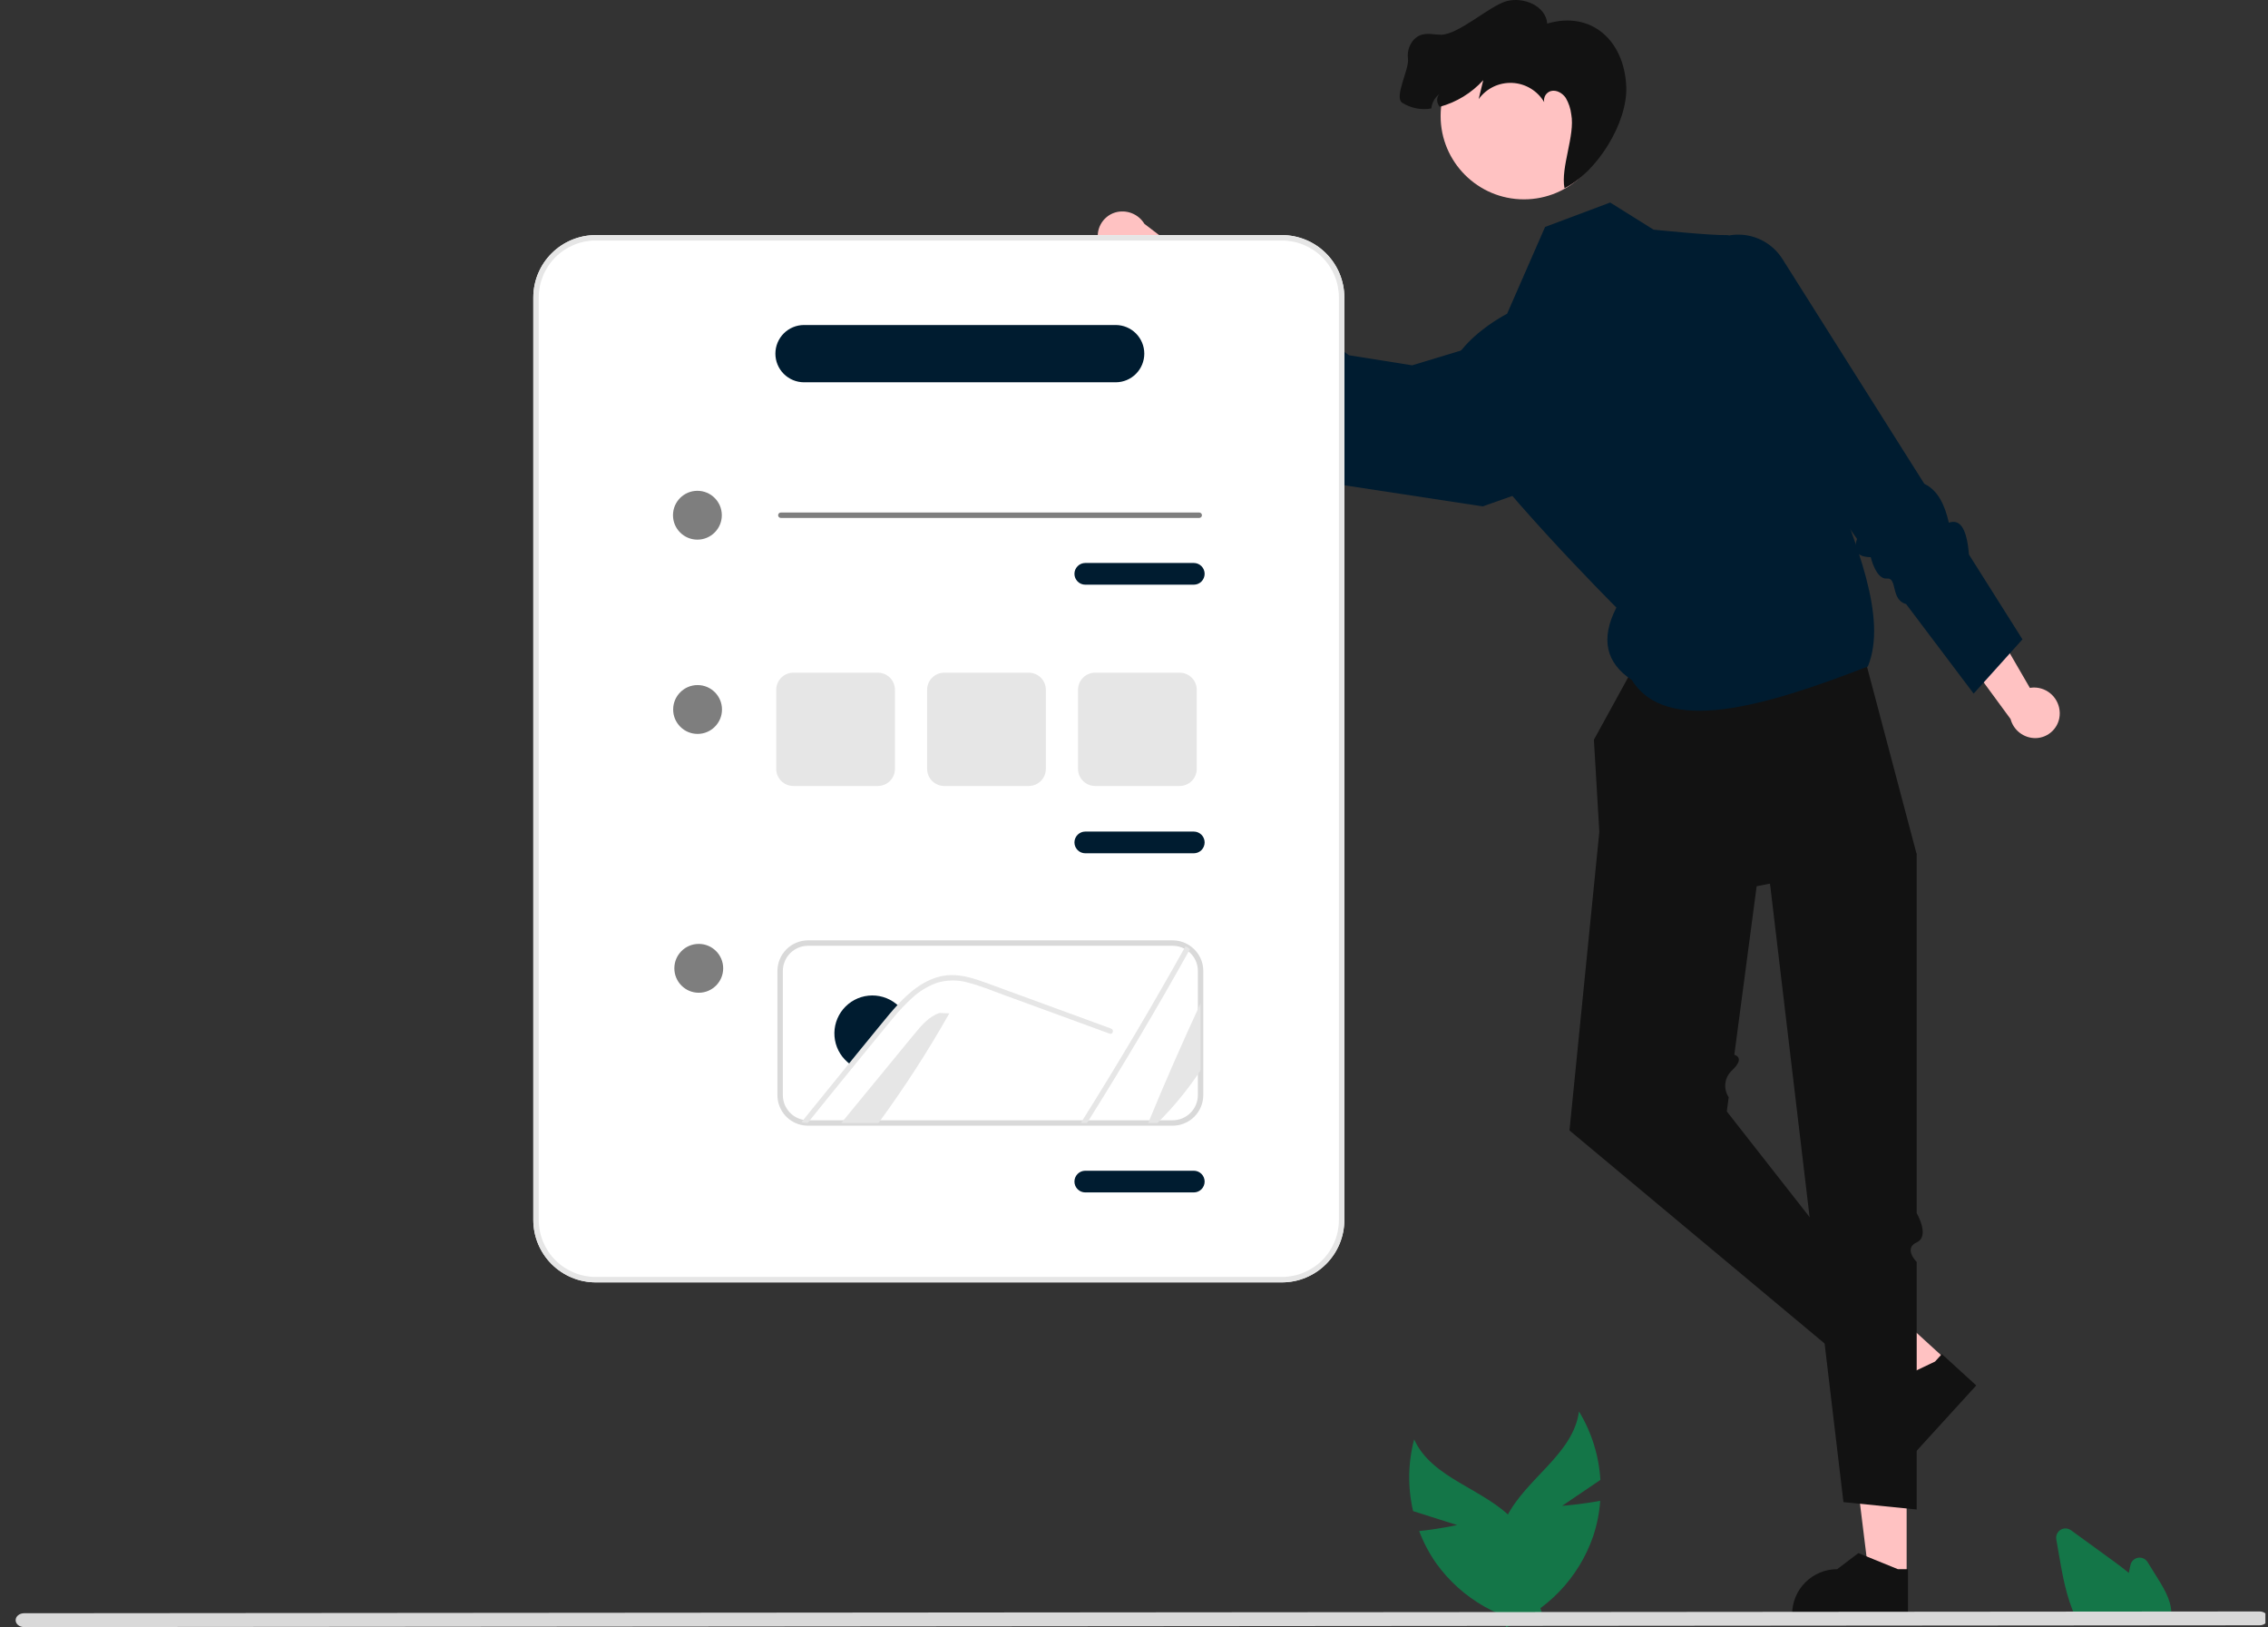 <svg width="145" height="104" viewBox="0 0 145 104" fill="none" xmlns="http://www.w3.org/2000/svg">
<rect x="0" y="0" width="145" height="104" fill="#333333" stroke="none"/>
<g clip-path="url(#clip0_1071_15011)">
<path d="M93.159 97.479L90.343 96.586C89.992 95.075 90.015 93.5 90.411 92C91.542 94.516 94.861 95.132 96.752 97.14C97.337 97.77 97.773 98.525 98.027 99.347C98.281 100.169 98.347 101.037 98.219 101.888L98.811 103.898C97.428 103.78 96.086 103.363 94.879 102.676C93.672 101.989 92.628 101.049 91.819 99.92C91.372 99.282 91.006 98.591 90.732 97.862C91.933 97.741 93.159 97.479 93.159 97.479Z" fill="#147648"/>
<path d="M99.872 96.25L102.318 94.593C102.225 93.045 101.755 91.542 100.949 90.216C100.58 92.949 97.573 94.484 96.33 96.946C95.948 97.717 95.745 98.564 95.735 99.424C95.726 100.285 95.91 101.136 96.274 101.916L96.277 104.011C97.57 103.504 98.738 102.723 99.7 101.722C100.662 100.72 101.396 99.522 101.85 98.21C102.098 97.471 102.251 96.704 102.308 95.927C101.122 96.153 99.872 96.25 99.872 96.25Z" fill="#147648"/>
<path d="M131.685 45.545C131.672 45.116 131.493 44.708 131.185 44.409C130.877 44.11 130.465 43.943 130.036 43.944C129.948 43.945 129.861 43.954 129.776 43.969L126.893 38.995L123.854 39.57L128.54 45.957C128.633 46.308 128.839 46.618 129.127 46.839C129.415 47.06 129.768 47.179 130.131 47.179C130.338 47.176 130.542 47.133 130.732 47.052C130.921 46.971 131.093 46.853 131.238 46.705C131.382 46.558 131.496 46.383 131.573 46.191C131.65 45.999 131.688 45.794 131.686 45.588C131.685 45.574 131.685 45.559 131.685 45.545Z" fill="#FFC2C2"/>
<path d="M121.897 100.761L119.489 100.761L118.343 91.472L121.897 91.472L121.897 100.761Z" fill="#FFC2C2"/>
<path d="M121.982 103.273L114.576 103.273V103.179C114.576 102.415 114.88 101.682 115.42 101.141C115.961 100.6 116.694 100.297 117.459 100.297H117.459L118.812 99.27L121.335 100.297L121.982 100.297L121.982 103.273Z" fill="#121212"/>
<path d="M124.435 86.925L122.812 88.704L115.177 83.291L117.572 80.665L124.435 86.925Z" fill="#FFC2C2"/>
<path d="M126.348 88.554L121.358 94.026L121.289 93.963C120.724 93.448 120.387 92.729 120.352 91.966C120.317 91.202 120.586 90.456 121.101 89.891L121.101 89.891L121.255 88.2L123.714 87.026L124.149 86.549L126.348 88.554Z" fill="#121212"/>
<path d="M106.414 39.067L101.903 47.282L102.249 53.178L100.342 72.255L118.204 87.169L120.458 83.874L110.4 71.041L110.521 70.131C110.343 69.864 110.268 69.541 110.31 69.223C110.353 68.905 110.509 68.613 110.75 68.401C111.614 67.572 110.88 67.422 110.88 67.422L112.308 56.647L122.539 54.601L118.248 38.407L106.414 39.067Z" fill="#121212"/>
<path d="M112.481 50.75L117.857 96.012L122.54 96.483V80.664C122.54 80.664 121.673 79.804 122.54 79.41C123.407 79.017 122.54 77.542 122.54 77.542V54.601L118.204 47.802L112.481 50.75Z" fill="#121212"/>
<path d="M102.943 12.945L98.781 14.506L96.353 20.055C96.353 20.055 90.804 22.83 92.885 26.645C94.966 30.461 103.34 38.835 103.34 38.835C102.315 40.833 102.666 42.37 104.331 43.467C106.504 46.953 112.606 45.245 119.418 42.6C120.679 39.526 118.727 34.766 116.809 30.022L117.337 23.697C117.337 23.697 111.355 14.992 110.4 15.026C109.446 15.06 105.718 14.68 105.718 14.68L102.943 12.945Z" fill="#001C30"/>
<path d="M108.839 15.911C109.197 15.572 109.625 15.317 110.094 15.163C110.562 15.009 111.059 14.962 111.548 15.023C112.037 15.084 112.507 15.253 112.923 15.518C113.339 15.782 113.691 16.136 113.955 16.552L123.027 30.924C123.897 31.337 124.335 32.267 124.595 33.409C125.242 33.189 125.731 33.616 125.881 35.445L129.302 40.866L126.181 44.334L121.864 38.611C120.86 38.346 121.327 36.907 120.632 36.979C119.938 37.051 119.602 35.613 119.602 35.613C118.726 35.603 118.469 35.193 118.724 34.449L109.879 21.81L108.839 15.911Z" fill="#001C30"/>
<path d="M70.263 15.587C70.395 15.995 70.682 16.336 71.061 16.536C71.441 16.736 71.884 16.781 72.296 16.659C72.379 16.634 72.46 16.601 72.538 16.561L76.704 20.523L79.458 19.117L73.164 14.306C72.976 13.996 72.691 13.757 72.352 13.626C72.014 13.495 71.641 13.479 71.293 13.582C71.096 13.642 70.912 13.741 70.753 13.873C70.594 14.004 70.462 14.165 70.365 14.348C70.268 14.53 70.208 14.73 70.188 14.935C70.168 15.141 70.189 15.348 70.249 15.546C70.254 15.56 70.258 15.573 70.263 15.587Z" fill="#FFC2C2"/>
<path d="M96.007 21.616L90.284 23.35L86.25 22.709L85.345 22.062C84.956 21.009 84.171 20.514 83.124 20.387C83.124 20.387 82.278 20.677 82.292 19.759C82.306 18.841 76.757 15.546 76.757 15.546L74.329 19.881L77.451 23.697C78.559 23.731 79.242 23.585 78.665 24.91C78.9 26.187 78.737 25.891 79.688 25.914L84.561 30.807L94.793 32.367L101.291 30.079L96.007 21.616Z" fill="#001C30"/>
<path d="M97.43 12.742C100.372 12.742 102.757 10.357 102.757 7.415C102.757 4.473 100.372 2.088 97.43 2.088C94.488 2.088 92.103 4.473 92.103 7.415C92.103 10.357 94.488 12.742 97.43 12.742Z" fill="#FFC2C2"/>
<path d="M100.848 7.312C100.843 7.253 100.837 7.193 100.829 7.134C100.822 7.194 100.828 7.255 100.848 7.312Z" fill="#2F2E41"/>
<path d="M90.017 3.758C89.924 3.119 90.279 2.395 90.902 2.218C91.29 2.107 91.703 2.213 92.106 2.22C93.234 2.239 95.239 0.359 96.329 0.071C97.42 -0.216 98.832 0.384 98.92 1.509C101.71 0.678 103.841 2.558 103.971 5.522C104.073 7.84 102.101 11 100.022 12.031C99.768 10.682 100.71 8.66 100.456 7.312C100.412 6.941 100.293 6.583 100.105 6.26C99.896 5.951 99.514 5.727 99.153 5.819C99.006 5.862 98.88 5.96 98.801 6.091C98.722 6.223 98.695 6.38 98.726 6.53C98.514 6.171 98.217 5.871 97.86 5.656C97.504 5.441 97.099 5.318 96.683 5.299C96.267 5.28 95.853 5.364 95.477 5.545C95.102 5.726 94.778 5.998 94.535 6.336L94.829 5.124C94.082 5.945 93.117 6.536 92.045 6.827C91.984 6.751 91.939 6.664 91.91 6.57C91.879 6.474 91.873 6.372 91.894 6.274C91.914 6.175 91.959 6.083 92.025 6.007C91.881 6.119 91.76 6.259 91.671 6.418C91.583 6.577 91.527 6.753 91.508 6.934C90.863 7.046 90.2 6.916 89.646 6.568C89.111 6.204 90.111 4.398 90.017 3.758Z" fill="#121212"/>
<path d="M138.687 103.822H132.931L132.907 103.778C132.833 103.644 132.762 103.503 132.696 103.357C132.103 102.088 131.852 100.637 131.631 99.356L131.465 98.391C131.445 98.274 131.46 98.153 131.508 98.045C131.557 97.937 131.637 97.846 131.737 97.783C131.838 97.721 131.955 97.689 132.074 97.694C132.192 97.698 132.307 97.738 132.403 97.808C133.278 98.444 134.153 99.08 135.028 99.715C135.359 99.956 135.738 100.235 136.1 100.537C136.135 100.367 136.172 100.197 136.208 100.029C136.234 99.913 136.293 99.807 136.379 99.725C136.464 99.643 136.573 99.588 136.69 99.568C136.807 99.547 136.927 99.563 137.035 99.611C137.144 99.66 137.235 99.74 137.298 99.84L137.971 100.922C138.462 101.712 138.896 102.491 138.807 103.33C138.808 103.341 138.807 103.351 138.805 103.361C138.787 103.499 138.755 103.634 138.707 103.765L138.687 103.822Z" fill="#147648"/>
<path d="M144.463 103.886L1.537 104C1.394 103.999 1.258 103.953 1.157 103.87C1.056 103.787 1 103.674 1 103.557C1 103.44 1.056 103.328 1.157 103.245C1.258 103.162 1.394 103.115 1.537 103.114L144.463 103C144.606 103.001 144.742 103.047 144.843 103.13C144.943 103.213 145 103.326 145 103.443C145 103.56 144.943 103.672 144.843 103.755C144.742 103.838 144.606 103.885 144.463 103.886Z" fill="#D9D9D9"/>
<path d="M81.959 81.966H38.084C37.027 81.965 36.013 81.544 35.265 80.797C34.517 80.049 34.097 79.035 34.096 77.978V19.015C34.097 17.957 34.517 16.944 35.265 16.196C36.013 15.448 37.027 15.028 38.084 15.026H81.959C83.017 15.028 84.031 15.448 84.778 16.196C85.526 16.944 85.947 17.957 85.948 19.015V77.978C85.947 79.035 85.526 80.049 84.778 80.797C84.031 81.544 83.017 81.965 81.959 81.966Z" fill="white"/>
<path d="M81.959 81.966H38.084C37.027 81.965 36.013 81.544 35.265 80.797C34.517 80.049 34.097 79.035 34.096 77.978V19.015C34.097 17.957 34.517 16.944 35.265 16.196C36.013 15.448 37.027 15.028 38.084 15.026H81.959C83.017 15.028 84.031 15.448 84.778 16.196C85.526 16.944 85.947 17.957 85.948 19.015V77.978C85.947 79.035 85.526 80.049 84.778 80.797C84.031 81.544 83.017 81.965 81.959 81.966ZM38.084 15.373C37.119 15.374 36.193 15.758 35.51 16.441C34.828 17.124 34.444 18.049 34.443 19.015V77.978C34.444 78.943 34.828 79.869 35.51 80.551C36.193 81.234 37.119 81.618 38.084 81.619H81.959C82.925 81.618 83.851 81.234 84.533 80.551C85.216 79.869 85.6 78.943 85.601 77.978V19.015C85.6 18.049 85.216 17.124 84.533 16.441C83.851 15.758 82.925 15.374 81.959 15.373H38.084Z" fill="#E6E6E6"/>
<path d="M44.587 34.493C45.449 34.493 46.148 33.794 46.148 32.932C46.148 32.07 45.449 31.371 44.587 31.371C43.725 31.371 43.026 32.07 43.026 32.932C43.026 33.794 43.725 34.493 44.587 34.493Z" fill="#7E7E7E"/>
<path d="M76.67 33.106H49.922C49.876 33.106 49.831 33.087 49.799 33.055C49.766 33.022 49.748 32.978 49.748 32.932C49.748 32.886 49.766 32.842 49.799 32.81C49.831 32.777 49.876 32.759 49.922 32.759H76.67C76.716 32.759 76.76 32.777 76.793 32.81C76.826 32.842 76.844 32.886 76.844 32.932C76.844 32.978 76.826 33.022 76.793 33.055C76.76 33.087 76.716 33.106 76.67 33.106Z" fill="#7E7E7E"/>
<path d="M44.674 63.454C45.536 63.454 46.235 62.755 46.235 61.893C46.235 61.031 45.536 60.332 44.674 60.332C43.812 60.332 43.113 61.031 43.113 61.893C43.113 62.755 43.812 63.454 44.674 63.454Z" fill="#7E7E7E"/>
<path d="M44.598 46.91C45.46 46.91 46.159 46.211 46.159 45.349C46.159 44.487 45.46 43.788 44.598 43.788C43.736 43.788 43.037 44.487 43.037 45.349C43.037 46.211 43.736 46.91 44.598 46.91Z" fill="#7E7E7E"/>
<path d="M76.323 37.372H69.386C69.202 37.372 69.026 37.299 68.896 37.169C68.766 37.038 68.692 36.862 68.692 36.678C68.692 36.494 68.766 36.318 68.896 36.188C69.026 36.057 69.202 35.984 69.386 35.984H76.323C76.507 35.984 76.683 36.057 76.813 36.188C76.943 36.318 77.016 36.494 77.016 36.678C77.016 36.862 76.943 37.038 76.813 37.169C76.683 37.299 76.507 37.372 76.323 37.372Z" fill="#001C30"/>
<path d="M76.323 54.54H69.386C69.202 54.54 69.026 54.467 68.896 54.337C68.766 54.206 68.692 54.03 68.692 53.846C68.692 53.662 68.766 53.486 68.896 53.355C69.026 53.225 69.202 53.152 69.386 53.152H76.323C76.507 53.152 76.683 53.225 76.813 53.355C76.943 53.486 77.016 53.662 77.016 53.846C77.016 54.03 76.943 54.206 76.813 54.337C76.683 54.467 76.507 54.54 76.323 54.54Z" fill="#001C30"/>
<path d="M71.328 24.435H51.403C50.918 24.435 50.453 24.242 50.109 23.899C49.766 23.555 49.573 23.09 49.573 22.605C49.573 22.119 49.766 21.654 50.109 21.31C50.453 20.967 50.918 20.774 51.403 20.774H71.328C71.814 20.774 72.279 20.967 72.622 21.31C72.965 21.654 73.158 22.119 73.158 22.605C73.158 23.09 72.965 23.555 72.622 23.899C72.279 24.242 71.814 24.435 71.328 24.435Z" fill="#001C30"/>
<path d="M76.323 76.217H69.386C69.202 76.217 69.026 76.144 68.896 76.014C68.766 75.884 68.692 75.708 68.692 75.524C68.692 75.34 68.766 75.163 68.896 75.033C69.026 74.903 69.202 74.83 69.386 74.83H76.323C76.507 74.83 76.683 74.903 76.813 75.033C76.943 75.163 77.016 75.34 77.016 75.524C77.016 75.708 76.943 75.884 76.813 76.014C76.683 76.144 76.507 76.217 76.323 76.217Z" fill="#001C30"/>
<path d="M74.972 71.952H51.635C51.488 71.95 51.341 71.931 51.198 71.896C50.771 71.794 50.391 71.55 50.12 71.205C49.849 70.86 49.702 70.433 49.703 69.994V62.062C49.704 61.543 49.91 61.045 50.278 60.679C50.645 60.312 51.142 60.106 51.661 60.105H74.972C75.286 60.105 75.596 60.18 75.874 60.326C75.985 60.384 76.09 60.452 76.187 60.531C76.419 60.712 76.607 60.945 76.736 61.21C76.865 61.475 76.931 61.767 76.93 62.062V69.994C76.929 70.513 76.723 71.011 76.356 71.378C75.989 71.745 75.491 71.951 74.972 71.952ZM51.661 60.452C51.234 60.453 50.825 60.622 50.523 60.924C50.221 61.225 50.051 61.635 50.05 62.062V69.994C50.049 70.355 50.17 70.706 50.393 70.99C50.616 71.275 50.929 71.475 51.28 71.559C51.397 71.588 51.517 71.603 51.637 71.605H74.972C75.399 71.604 75.809 71.434 76.111 71.132C76.413 70.831 76.583 70.421 76.583 69.994V62.062C76.584 61.819 76.529 61.579 76.423 61.361C76.317 61.143 76.162 60.951 75.971 60.802C75.891 60.738 75.805 60.681 75.715 60.634C75.485 60.514 75.231 60.452 74.972 60.452H51.661Z" fill="#D9D9D9"/>
<path d="M73.408 71.778C74.468 69.203 75.584 66.653 76.757 64.129V68.409C75.957 69.626 75.032 70.755 73.996 71.778H73.408Z" fill="#E6E6E6"/>
<path d="M76.079 60.665C73.982 64.427 71.788 68.131 69.498 71.778H69.099C71.428 68.073 73.66 64.307 75.794 60.48C75.895 60.532 75.99 60.594 76.079 60.665Z" fill="#E6E6E6"/>
<path d="M60.693 64.772C59.322 67.195 57.811 69.534 56.165 71.778H53.787C55.344 69.881 56.903 67.984 58.462 66.087C58.91 65.54 59.395 64.968 60.067 64.746L60.693 64.772Z" fill="#E6E6E6"/>
<path d="M57.533 64.383C57.285 64.641 57.047 64.91 56.824 65.189C56.331 65.782 55.846 66.381 55.358 66.977C55.055 67.349 54.751 67.72 54.451 68.091C54.356 68.029 54.266 67.961 54.181 67.886C53.702 67.47 53.404 66.883 53.353 66.251C53.301 65.618 53.499 64.991 53.905 64.503C54.31 64.015 54.891 63.705 55.522 63.64C56.153 63.575 56.785 63.759 57.281 64.154C57.371 64.224 57.455 64.3 57.533 64.383Z" fill="#001C30"/>
<path d="M70.944 66.069L66.387 64.402L64.124 63.575C63.386 63.306 62.651 62.999 61.89 62.805C61.228 62.616 60.525 62.625 59.868 62.831C59.282 63.048 58.746 63.38 58.291 63.809C58.09 63.995 57.895 64.186 57.707 64.383C57.459 64.641 57.221 64.91 56.998 65.189C56.505 65.783 56.02 66.381 55.532 66.978C55.229 67.349 54.925 67.72 54.625 68.091C53.623 69.317 52.626 70.546 51.636 71.778C51.502 71.776 51.37 71.759 51.24 71.727C52.274 70.444 53.312 69.164 54.355 67.886C54.474 67.737 54.598 67.586 54.719 67.437C55.227 66.814 55.736 66.192 56.245 65.571C56.639 65.091 57.029 64.607 57.456 64.154C57.494 64.113 57.532 64.073 57.572 64.031C58.437 63.136 59.517 62.346 60.811 62.325C61.572 62.312 62.308 62.554 63.015 62.809C63.777 63.084 64.536 63.365 65.298 63.644L69.886 65.323L71.034 65.743C71.237 65.816 71.15 66.145 70.944 66.069Z" fill="#E6E6E6"/>
<path d="M56.126 50.238H50.717C50.428 50.237 50.151 50.122 49.947 49.918C49.742 49.714 49.627 49.436 49.627 49.147V44.087C49.627 43.798 49.742 43.521 49.947 43.317C50.151 43.112 50.428 42.997 50.717 42.997H56.126C56.415 42.997 56.692 43.112 56.897 43.317C57.101 43.521 57.216 43.798 57.217 44.087V49.147C57.216 49.436 57.101 49.714 56.897 49.918C56.692 50.122 56.415 50.237 56.126 50.238Z" fill="#E6E6E6"/>
<path d="M65.773 50.238H60.365C60.076 50.237 59.799 50.122 59.594 49.918C59.39 49.714 59.275 49.436 59.274 49.147V44.087C59.275 43.798 59.39 43.521 59.594 43.317C59.799 43.112 60.076 42.997 60.365 42.997H65.773C66.063 42.997 66.34 43.112 66.544 43.317C66.749 43.521 66.864 43.798 66.864 44.087V49.147C66.864 49.436 66.749 49.714 66.544 49.918C66.34 50.122 66.063 50.237 65.773 50.238Z" fill="#E6E6E6"/>
<path d="M75.421 50.238H70.012C69.723 50.237 69.446 50.122 69.242 49.918C69.037 49.714 68.922 49.436 68.922 49.147V44.087C68.922 43.798 69.037 43.521 69.242 43.317C69.446 43.112 69.723 42.997 70.012 42.997H75.421C75.71 42.997 75.987 43.112 76.192 43.317C76.396 43.521 76.511 43.798 76.511 44.087V49.147C76.511 49.436 76.396 49.714 76.192 49.918C75.987 50.122 75.71 50.237 75.421 50.238Z" fill="#E6E6E6"/>
</g>
<defs>
<clipPath id="clip0_1071_15011">
<rect width="144" height="104" fill="white" transform="translate(0.834)"/>
</clipPath>
</defs>
</svg>
